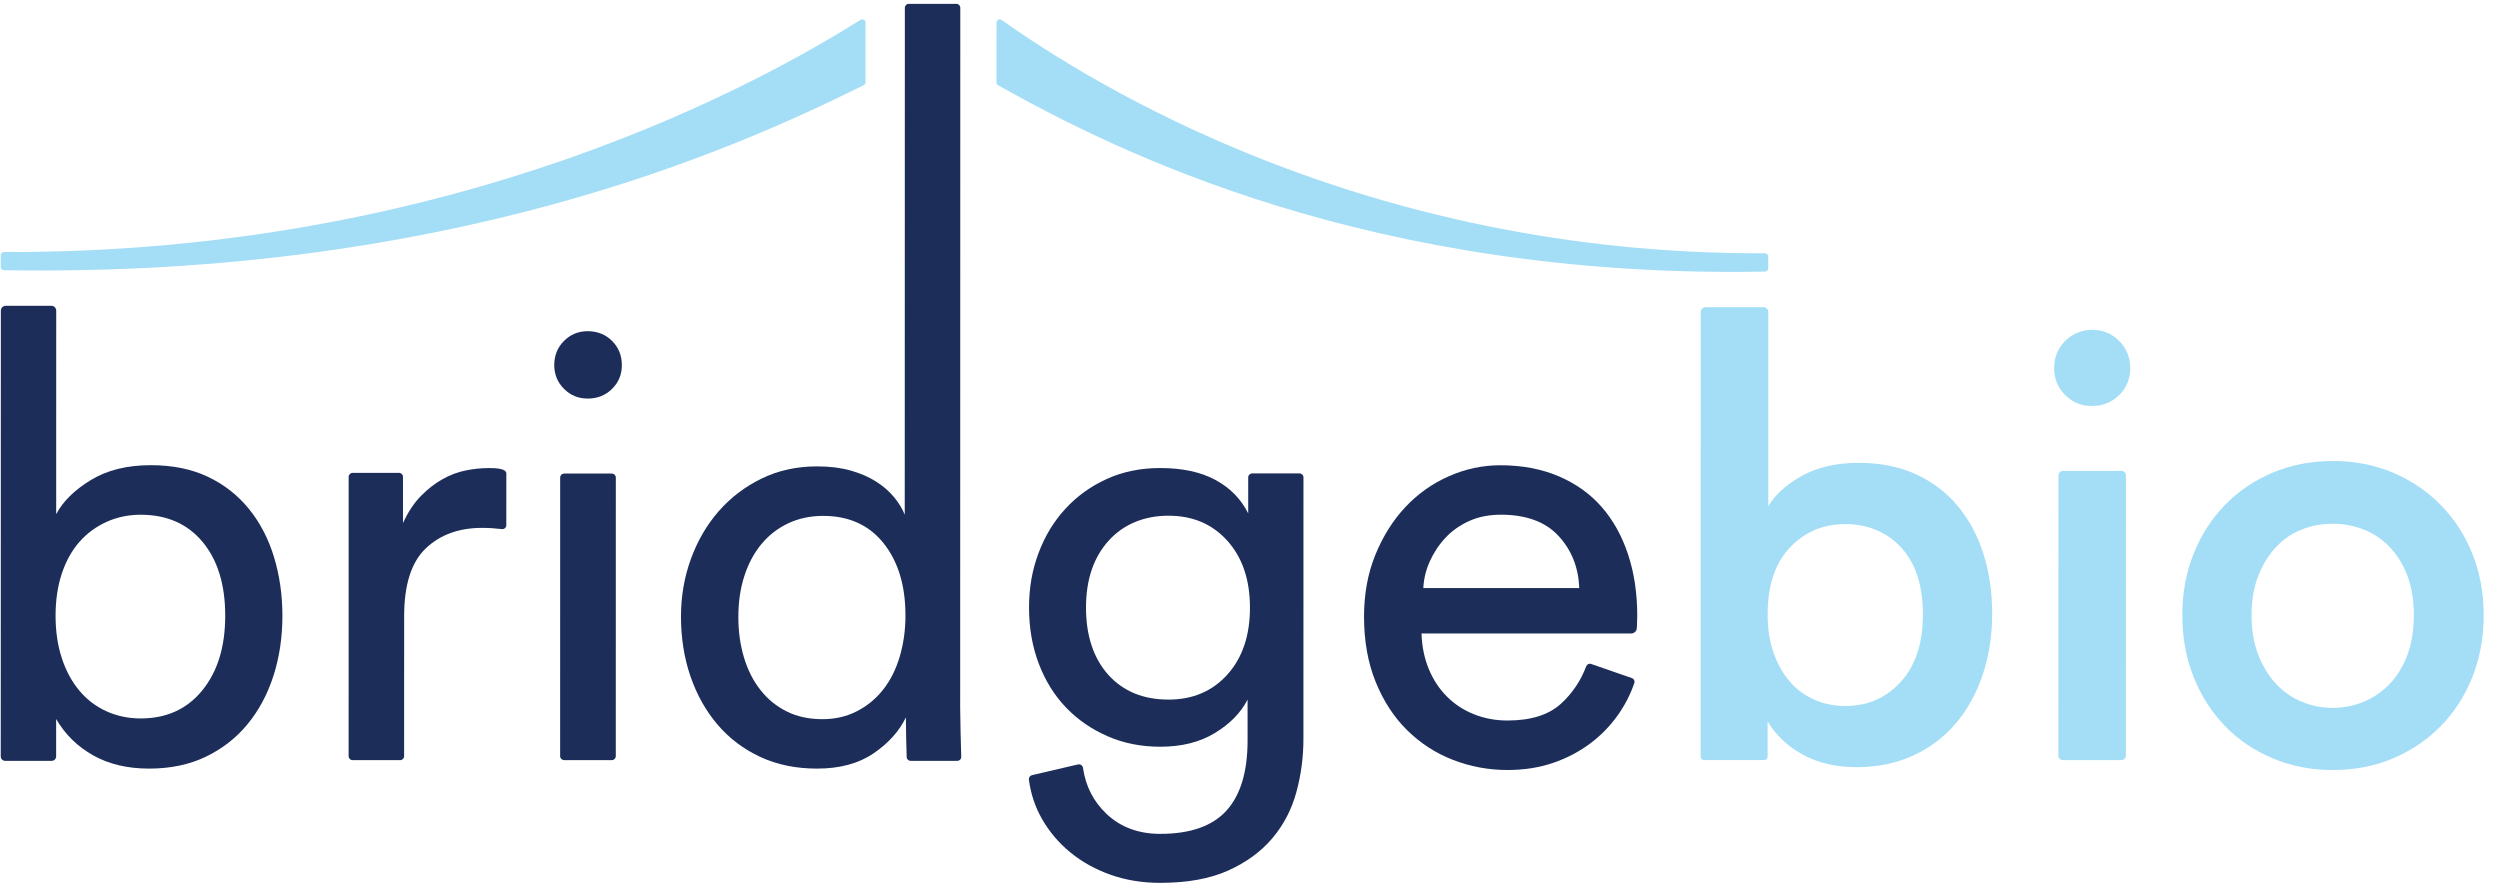 <?xml version="1.0" encoding="UTF-8"?>
<svg xmlns="http://www.w3.org/2000/svg" width="127" height="45" viewBox="0 0 127 45" fill="none">
  <g clip-path="url(#clip0_917_1529)">
    <path fill-rule="evenodd" clip-rule="evenodd" d="M25.721 26.68C25.721 26.802 25.614 26.893 25.494 26.878C25.153 26.837 24.817 26.816 24.491 26.816C23.31 26.816 22.355 27.165 21.626 27.861C20.895 28.56 20.531 29.708 20.531 31.303L20.529 38.412C20.529 38.525 20.439 38.616 20.328 38.616H17.911C17.8 38.616 17.71 38.525 17.71 38.412L17.712 24.226C17.712 24.113 17.802 24.022 17.913 24.022H20.271C20.382 24.022 20.472 24.113 20.472 24.226V26.57C20.732 26.003 21.038 25.544 21.387 25.19C21.737 24.836 22.101 24.553 22.482 24.341C22.863 24.128 23.251 23.982 23.653 23.9C24.052 23.819 24.433 23.779 24.793 23.779C24.991 23.779 25.722 23.759 25.722 24.054C25.72 24.353 25.72 26.68 25.72 26.68H25.721Z" fill="#1C2D5A"></path>
    <path fill-rule="evenodd" clip-rule="evenodd" d="M28.455 38.41L28.457 24.262C28.457 24.151 28.548 24.057 28.663 24.057H31.078C31.19 24.057 31.284 24.148 31.284 24.262L31.282 38.41C31.282 38.522 31.191 38.615 31.075 38.615H28.661C28.549 38.615 28.455 38.524 28.455 38.41ZM28.156 18.547C28.156 18.059 28.321 17.648 28.651 17.319C28.981 16.989 29.384 16.824 29.86 16.824C30.337 16.824 30.763 16.989 31.094 17.319C31.424 17.648 31.59 18.058 31.59 18.547C31.59 19.037 31.424 19.423 31.094 19.753C30.764 20.082 30.351 20.247 29.86 20.247C29.369 20.247 28.981 20.082 28.651 19.753C28.321 19.423 28.156 19.02 28.156 18.547Z" fill="#1C2D5A"></path>
    <path fill-rule="evenodd" clip-rule="evenodd" d="M37.507 31.325C37.507 32.072 37.603 32.765 37.794 33.4C37.985 34.035 38.263 34.587 38.629 35.049C38.992 35.515 39.436 35.877 39.962 36.14C40.488 36.403 41.093 36.534 41.781 36.534C42.428 36.534 43.014 36.398 43.539 36.126C44.065 35.854 44.51 35.486 44.873 35.021C45.236 34.557 45.514 34.001 45.707 33.355C45.898 32.708 45.997 32.013 45.997 31.266C45.997 29.752 45.629 28.53 44.89 27.601C44.152 26.673 43.126 26.207 41.815 26.207C41.168 26.207 40.577 26.333 40.042 26.584C39.506 26.837 39.053 27.19 38.677 27.644C38.302 28.098 38.015 28.637 37.812 29.263C37.609 29.892 37.509 30.578 37.509 31.325H37.507ZM46.021 36.443C45.677 37.15 45.128 37.761 44.37 38.274C43.613 38.79 42.657 39.045 41.505 39.045C40.434 39.045 39.474 38.847 38.625 38.453C37.777 38.059 37.055 37.515 36.458 36.818C35.863 36.121 35.402 35.304 35.078 34.366C34.756 33.428 34.594 32.413 34.594 31.322C34.594 30.293 34.761 29.319 35.096 28.4C35.43 27.481 35.898 26.673 36.505 25.976C37.113 25.279 37.839 24.726 38.687 24.312C39.535 23.899 40.475 23.692 41.507 23.692C42.154 23.692 42.723 23.764 43.22 23.905C43.715 24.046 44.145 24.234 44.508 24.466C44.872 24.697 45.175 24.96 45.416 25.254C45.658 25.548 45.842 25.844 45.961 26.147L45.966 0.396C45.966 0.283 46.057 0.195 46.167 0.195H48.583C48.695 0.195 48.783 0.286 48.783 0.396L48.777 35.956C48.777 36.524 48.815 37.918 48.831 38.446C48.834 38.558 48.743 38.651 48.63 38.651H46.26C46.15 38.651 46.061 38.565 46.059 38.457C46.047 38.032 46.018 37.03 46.021 36.684V36.443L46.021 36.443Z" fill="#1C2D5A"></path>
    <path fill-rule="evenodd" clip-rule="evenodd" d="M59.364 35.539C60.591 35.539 61.586 35.116 62.351 34.267C63.115 33.418 63.498 32.285 63.498 30.87C63.498 29.454 63.115 28.324 62.351 27.473C61.588 26.624 60.591 26.198 59.364 26.198C58.136 26.198 57.08 26.622 56.316 27.47C55.55 28.319 55.169 29.452 55.169 30.865C55.169 32.279 55.545 33.437 56.299 34.277C57.056 35.118 58.076 35.539 59.363 35.539H59.364ZM54.766 38.834C54.885 38.805 54.999 38.889 55.016 39.011C55.151 39.94 55.548 40.718 56.21 41.344C56.923 42.02 57.835 42.36 58.941 42.36C60.471 42.36 61.59 41.965 62.304 41.179C63.018 40.39 63.375 39.209 63.377 37.631V35.539C63.035 36.206 62.483 36.773 61.717 37.236C60.951 37.703 60.027 37.934 58.941 37.934C57.975 37.934 57.085 37.758 56.272 37.404C55.458 37.05 54.754 36.565 54.159 35.948C53.566 35.331 53.103 34.588 52.772 33.72C52.441 32.849 52.275 31.9 52.275 30.87C52.275 29.84 52.437 28.955 52.758 28.094C53.078 27.236 53.533 26.487 54.116 25.852C54.699 25.216 55.398 24.709 56.214 24.336C57.027 23.963 57.938 23.776 58.944 23.776C60.069 23.776 61.007 23.98 61.751 24.384C62.495 24.788 63.048 25.355 63.409 26.081V24.254C63.409 24.14 63.502 24.049 63.614 24.049H66.012C66.126 24.049 66.216 24.142 66.216 24.254L66.214 37.542C66.214 38.471 66.092 39.375 65.852 40.255C65.61 41.135 65.203 41.912 64.629 42.59C64.056 43.267 63.306 43.812 62.381 44.228C61.456 44.641 60.31 44.849 58.941 44.849C58.037 44.849 57.195 44.713 56.422 44.439C55.647 44.166 54.964 43.786 54.372 43.3C53.78 42.816 53.297 42.244 52.924 41.587C52.581 40.982 52.363 40.322 52.267 39.607C52.253 39.502 52.324 39.401 52.429 39.377L54.765 38.832L54.766 38.834Z" fill="#1C2D5A"></path>
    <path fill-rule="evenodd" clip-rule="evenodd" d="M104.565 38.385L104.568 24.152C104.568 24.027 104.669 23.922 104.796 23.922H107.771C107.895 23.922 107.999 24.024 107.999 24.152L107.996 38.385C107.996 38.511 107.895 38.615 107.768 38.615H104.793C104.666 38.615 104.565 38.513 104.565 38.385Z" fill="#A3DEF6"></path>
    <path fill-rule="evenodd" clip-rule="evenodd" d="M118.498 35.96C119.043 35.96 119.564 35.86 120.059 35.656C120.554 35.455 120.993 35.156 121.378 34.761C121.763 34.366 122.063 33.875 122.288 33.289C122.511 32.702 122.623 32.025 122.623 31.254C122.623 30.483 122.513 29.811 122.291 29.234C122.068 28.657 121.765 28.172 121.382 27.776C120.998 27.381 120.558 27.089 120.063 26.895C119.568 26.704 119.047 26.606 118.503 26.606C117.958 26.606 117.437 26.701 116.942 26.893C116.447 27.084 116.012 27.379 115.639 27.774C115.263 28.169 114.96 28.654 114.728 29.232C114.497 29.808 114.38 30.482 114.38 31.25C114.38 32.017 114.494 32.698 114.728 33.284C114.96 33.871 115.264 34.361 115.637 34.756C116.009 35.151 116.445 35.45 116.94 35.651C117.432 35.857 117.953 35.958 118.498 35.96ZM118.503 23.419C119.614 23.419 120.634 23.618 121.564 24.013C122.494 24.407 123.302 24.953 123.99 25.653C124.675 26.352 125.211 27.178 125.596 28.128C125.978 29.081 126.172 30.122 126.172 31.253C126.172 32.385 125.978 33.434 125.596 34.396C125.211 35.358 124.675 36.187 123.99 36.886C123.302 37.585 122.494 38.13 121.564 38.526C120.634 38.921 119.614 39.117 118.503 39.117C117.391 39.117 116.395 38.918 115.455 38.523C114.516 38.129 113.708 37.583 113.029 36.883C112.353 36.184 111.822 35.354 111.438 34.394C111.053 33.432 110.862 32.385 110.862 31.251C110.862 30.117 111.053 29.075 111.438 28.125C111.822 27.175 112.353 26.349 113.029 25.65C113.706 24.952 114.516 24.406 115.455 24.01C116.394 23.616 117.41 23.419 118.503 23.419Z" fill="#A3DEF6"></path>
    <path fill-rule="evenodd" clip-rule="evenodd" d="M10.277 35.071C9.5 36.024 8.458 36.497 7.146 36.497C6.521 36.497 5.942 36.375 5.408 36.133C4.874 35.892 4.413 35.542 4.032 35.085C3.648 34.63 3.352 34.078 3.14 33.432C2.927 32.784 2.823 32.066 2.823 31.276C2.823 30.487 2.93 29.774 3.14 29.138C3.352 28.502 3.65 27.966 4.032 27.53C4.416 27.094 4.874 26.757 5.408 26.513C5.942 26.272 6.521 26.149 7.146 26.149C8.477 26.149 9.526 26.611 10.291 27.529C11.057 28.451 11.441 29.699 11.441 31.278C11.441 32.857 11.052 34.12 10.277 35.07V35.071ZM13.922 28.306C13.641 27.375 13.217 26.561 12.654 25.863C12.089 25.164 11.395 24.619 10.568 24.224C9.741 23.83 8.772 23.631 7.663 23.631C6.454 23.631 5.436 23.884 4.609 24.39C3.782 24.895 3.197 25.471 2.854 26.119L2.856 15.781C2.856 15.644 2.746 15.534 2.611 15.534H0.288C0.152 15.534 0.043 15.644 0.043 15.781L0.038 38.425C0.038 38.55 0.138 38.651 0.262 38.651H2.628C2.752 38.651 2.852 38.55 2.852 38.425V36.526C3.314 37.315 3.944 37.933 4.743 38.378C5.539 38.822 6.481 39.045 7.571 39.045C8.661 39.045 9.622 38.844 10.459 38.44C11.295 38.036 12.002 37.486 12.576 36.787C13.151 36.088 13.589 35.27 13.892 34.33C14.194 33.39 14.345 32.373 14.347 31.279C14.345 30.227 14.204 29.236 13.922 28.306Z" fill="#1C2D5A"></path>
    <path fill-rule="evenodd" clip-rule="evenodd" d="M96.568 34.626C95.826 35.452 94.883 35.864 93.74 35.864C93.177 35.864 92.656 35.757 92.174 35.547C91.692 35.338 91.276 35.029 90.925 34.626C90.575 34.224 90.299 33.736 90.097 33.162C89.896 32.588 89.796 31.938 89.796 31.214C89.796 29.745 90.173 28.612 90.925 27.817C91.677 27.022 92.615 26.624 93.74 26.624C94.865 26.624 95.852 27.022 96.583 27.817C97.314 28.612 97.682 29.745 97.682 31.214C97.682 32.683 97.312 33.8 96.569 34.626H96.568ZM100.769 28.165C100.477 27.239 100.047 26.429 99.476 25.734C98.904 25.038 98.197 24.495 97.354 24.103C96.511 23.711 95.538 23.515 94.435 23.512C93.291 23.512 92.323 23.734 91.53 24.176C90.738 24.619 90.171 25.133 89.829 25.717L89.831 15.851C89.831 15.715 89.722 15.605 89.586 15.605H86.641C86.506 15.605 86.396 15.715 86.396 15.851L86.392 38.442C86.392 38.535 86.468 38.611 86.56 38.611H89.626C89.719 38.611 89.795 38.535 89.795 38.442V36.647C90.217 37.352 90.813 37.916 91.587 38.337C92.358 38.761 93.267 38.972 94.311 38.972C95.355 38.972 96.333 38.777 97.185 38.384C98.037 37.991 98.76 37.449 99.351 36.753C99.942 36.058 100.4 35.234 100.72 34.278C101.04 33.323 101.202 32.29 101.202 31.183C101.204 30.097 101.057 29.09 100.768 28.164L100.769 28.165Z" fill="#A3DEF6"></path>
    <path fill-rule="evenodd" clip-rule="evenodd" d="M80.227 29.875C80.187 28.825 79.835 27.941 79.172 27.224C78.51 26.508 77.536 26.149 76.252 26.147C75.648 26.147 75.112 26.252 74.639 26.465C74.167 26.677 73.766 26.959 73.436 27.313C73.103 27.666 72.838 28.065 72.638 28.509C72.436 28.953 72.327 29.407 72.305 29.873L80.226 29.875H80.227ZM82.9 34.447C83.003 34.483 83.06 34.597 83.023 34.7C82.826 35.276 82.549 35.813 82.197 36.314C81.805 36.871 81.333 37.356 80.782 37.769C80.228 38.183 79.602 38.512 78.899 38.753C78.197 38.995 77.422 39.116 76.58 39.116C75.615 39.116 74.692 38.944 73.809 38.601C72.925 38.257 72.147 37.752 71.475 37.086C70.803 36.42 70.271 35.6 69.879 34.63C69.488 33.66 69.293 32.559 69.293 31.327C69.293 30.176 69.483 29.13 69.865 28.192C70.247 27.253 70.753 26.445 71.386 25.767C72.018 25.091 72.756 24.566 73.599 24.194C74.442 23.821 75.315 23.635 76.22 23.635C77.325 23.635 78.314 23.824 79.185 24.196C80.059 24.571 80.785 25.09 81.367 25.756C81.949 26.422 82.395 27.225 82.706 28.166C83.017 29.105 83.172 30.142 83.172 31.271C83.172 31.452 83.167 31.624 83.158 31.787C83.156 31.826 83.151 31.861 83.151 31.896C83.151 32.092 82.978 32.181 82.866 32.181C82.798 32.181 72.213 32.179 72.213 32.179C72.232 32.826 72.353 33.421 72.574 33.965C72.795 34.509 73.101 34.98 73.493 35.374C73.884 35.769 74.345 36.072 74.877 36.284C75.409 36.497 75.976 36.602 76.58 36.602C77.764 36.602 78.667 36.32 79.291 35.754C79.866 35.231 80.297 34.596 80.58 33.848C80.618 33.748 80.727 33.693 80.827 33.728L82.9 34.447H82.9Z" fill="#1C2D5A"></path>
    <path fill-rule="evenodd" clip-rule="evenodd" d="M104.351 18.7C104.351 18.166 104.529 17.713 104.888 17.341C105.27 16.946 105.817 16.731 106.365 16.755C106.869 16.776 107.296 16.965 107.65 17.317C108.026 17.693 108.214 18.154 108.214 18.702C108.214 19.251 108.026 19.706 107.65 20.073C107.275 20.44 106.815 20.624 106.269 20.624C105.723 20.624 105.289 20.44 104.914 20.071C104.538 19.704 104.35 19.245 104.35 18.7H104.351Z" fill="#A3DEF6"></path>
    <path fill-rule="evenodd" clip-rule="evenodd" d="M43.714 1.009C38.757 4.115 23.222 12.877 0.205 12.803C0.112 12.803 0.038 12.877 0.038 12.969V13.561C0.038 13.652 0.112 13.728 0.203 13.728C22.803 14.089 37.233 7.625 43.876 4.327C43.933 4.298 43.967 4.241 43.967 4.179V1.151C43.969 1.02 43.826 0.939 43.714 1.009Z" fill="#A3DEF6"></path>
    <path fill-rule="evenodd" clip-rule="evenodd" d="M50.88 1.013C55.332 4.158 69.21 12.95 89.66 12.867C89.753 12.867 89.827 12.941 89.827 13.034V13.63C89.827 13.721 89.753 13.797 89.662 13.797C69.539 14.173 56.618 7.647 50.704 4.331C50.651 4.303 50.62 4.245 50.62 4.185L50.623 1.151C50.62 1.015 50.771 0.935 50.88 1.013V1.013Z" fill="#A3DEF6"></path>
  </g>
  <defs>
    <clipPath id="clip0_917_1529">
      <rect width="126.134" height="44.656" fill="white" transform="translate(0.038 0.195)"></rect>
    </clipPath>
  </defs>
</svg>
